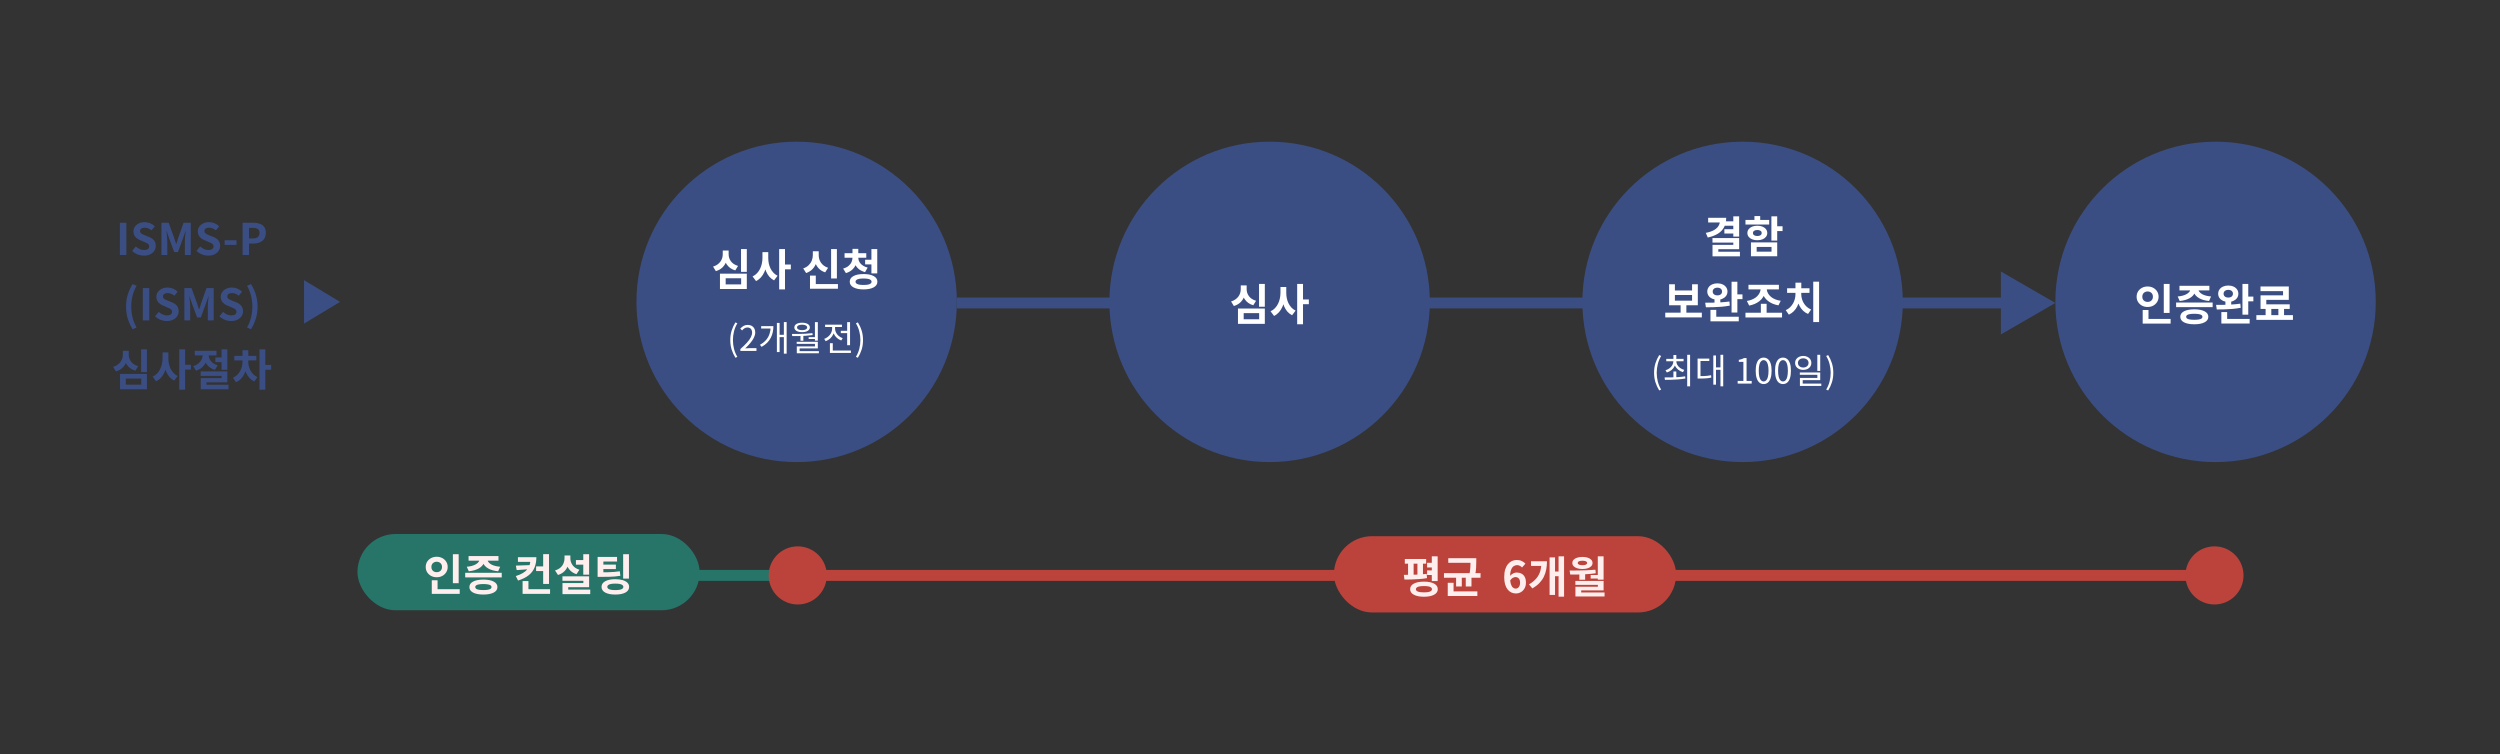 <svg width="1147" height="346" viewBox="0 0 1147 346" fill="none" xmlns="http://www.w3.org/2000/svg">
<rect x="0" y="0" width="1147" height="346" fill="#333333" stroke="none"/>
<circle cx="365.5" cy="138.5" r="73.5" fill="#3B4E83"/>
<path d="M339.978 114.26H342.638V124.72H339.978V114.26ZM330.318 125.56H342.638V132.58H330.318V125.56ZM340.038 127.66H332.938V130.48H340.038V127.66ZM331.598 114.94H333.798V116.7C333.798 117.847 333.604 118.94 333.218 119.98C332.831 121.02 332.244 121.927 331.458 122.7C330.671 123.46 329.664 124.027 328.438 124.4L327.158 122.32C327.931 122.08 328.598 121.76 329.158 121.36C329.718 120.96 330.178 120.513 330.538 120.02C330.898 119.513 331.164 118.98 331.338 118.42C331.511 117.847 331.598 117.273 331.598 116.7V114.94ZM332.138 114.94H334.298V116.7C334.298 117.273 334.384 117.827 334.558 118.36C334.731 118.893 334.991 119.4 335.338 119.88C335.684 120.347 336.124 120.76 336.658 121.12C337.204 121.48 337.858 121.773 338.618 122L337.338 124.06C336.444 123.807 335.671 123.44 335.018 122.96C334.378 122.48 333.838 121.92 333.398 121.28C332.971 120.627 332.651 119.913 332.438 119.14C332.238 118.367 332.138 117.553 332.138 116.7V114.94ZM349.816 115.68H351.956V118.36C351.956 119.507 351.856 120.627 351.656 121.72C351.456 122.8 351.143 123.807 350.716 124.74C350.303 125.673 349.776 126.507 349.136 127.24C348.496 127.96 347.743 128.533 346.876 128.96L345.276 126.82C346.063 126.46 346.736 125.98 347.296 125.38C347.869 124.78 348.343 124.1 348.716 123.34C349.089 122.58 349.363 121.78 349.536 120.94C349.723 120.087 349.816 119.227 349.816 118.36V115.68ZM350.336 115.68H352.476V118.36C352.476 119.2 352.556 120.027 352.716 120.84C352.889 121.653 353.149 122.427 353.496 123.16C353.856 123.88 354.303 124.527 354.836 125.1C355.369 125.673 356.009 126.147 356.756 126.52L355.136 128.64C354.309 128.213 353.589 127.653 352.976 126.96C352.376 126.253 351.883 125.447 351.496 124.54C351.109 123.62 350.816 122.64 350.616 121.6C350.429 120.547 350.336 119.467 350.336 118.36V115.68ZM357.476 114.26H360.156V132.78H357.476V114.26ZM359.576 121.38H362.836V123.58H359.576V121.38ZM381.306 114.26H383.966V127.76H381.306V114.26ZM371.626 130.32H384.446V132.46H371.626V130.32ZM371.626 126.46H374.286V131.42H371.626V126.46ZM372.926 115.28H375.126V117.08C375.126 118.28 374.932 119.427 374.546 120.52C374.172 121.613 373.599 122.573 372.826 123.4C372.052 124.227 371.066 124.853 369.866 125.28L368.506 123.16C369.546 122.8 370.386 122.3 371.026 121.66C371.679 121.02 372.159 120.3 372.466 119.5C372.772 118.7 372.926 117.893 372.926 117.08V115.28ZM373.466 115.28H375.626V117.08C375.626 117.68 375.706 118.273 375.866 118.86C376.039 119.433 376.299 119.98 376.646 120.5C376.992 121.007 377.439 121.467 377.986 121.88C378.532 122.293 379.179 122.62 379.926 122.86L378.586 124.96C377.412 124.573 376.446 123.987 375.686 123.2C374.926 122.413 374.366 121.493 374.006 120.44C373.646 119.387 373.466 118.267 373.466 117.08V115.28ZM391.124 117.5H393.284V118.16C393.284 119.24 393.097 120.26 392.724 121.22C392.351 122.18 391.777 123.013 391.004 123.72C390.244 124.427 389.277 124.953 388.104 125.3L386.844 123.24C387.844 122.947 388.657 122.54 389.284 122.02C389.924 121.487 390.391 120.887 390.684 120.22C390.977 119.54 391.124 118.853 391.124 118.16V117.5ZM391.624 117.5H393.784V118.16C393.784 118.64 393.864 119.113 394.024 119.58C394.197 120.047 394.457 120.487 394.804 120.9C395.164 121.313 395.617 121.68 396.164 122C396.711 122.32 397.351 122.58 398.084 122.78L396.884 124.86C395.711 124.54 394.731 124.053 393.944 123.4C393.171 122.733 392.591 121.947 392.204 121.04C391.817 120.133 391.624 119.173 391.624 118.16V117.5ZM387.484 116.16H397.444V118.26H387.484V116.16ZM391.124 114.18H393.784V117H391.124V114.18ZM396.924 119.18H400.444V121.32H396.924V119.18ZM399.804 114.26H402.484V125.44H399.804V114.26ZM396.204 125.74C398.164 125.74 399.711 126.047 400.844 126.66C401.977 127.273 402.544 128.14 402.544 129.26C402.544 130.367 401.977 131.227 400.844 131.84C399.711 132.467 398.164 132.78 396.204 132.78C394.244 132.78 392.697 132.467 391.564 131.84C390.431 131.227 389.864 130.367 389.864 129.26C389.864 128.14 390.431 127.273 391.564 126.66C392.697 126.047 394.244 125.74 396.204 125.74ZM396.204 127.78C395.404 127.78 394.724 127.833 394.164 127.94C393.617 128.047 393.204 128.213 392.924 128.44C392.644 128.653 392.504 128.927 392.504 129.26C392.504 129.58 392.644 129.853 392.924 130.08C393.204 130.307 393.617 130.473 394.164 130.58C394.724 130.687 395.404 130.74 396.204 130.74C397.017 130.74 397.697 130.687 398.244 130.58C398.791 130.473 399.197 130.307 399.464 130.08C399.744 129.853 399.884 129.58 399.884 129.26C399.884 128.927 399.744 128.653 399.464 128.44C399.197 128.213 398.791 128.047 398.244 127.94C397.697 127.833 397.017 127.78 396.204 127.78ZM337.402 164.136C336.666 162.941 336.09 161.688 335.674 160.376C335.258 159.053 335.05 157.603 335.05 156.024C335.05 154.456 335.258 153.011 335.674 151.688C336.09 150.365 336.666 149.107 337.402 147.912L338.298 148.328C337.615 149.469 337.103 150.701 336.762 152.024C336.431 153.336 336.266 154.669 336.266 156.024C336.266 157.389 336.431 158.733 336.762 160.056C337.103 161.368 337.615 162.595 338.298 163.736L337.402 164.136ZM339.688 161V160.136C340.915 159.059 341.923 158.077 342.712 157.192C343.512 156.307 344.104 155.485 344.488 154.728C344.872 153.96 345.064 153.24 345.064 152.568C345.064 152.12 344.984 151.72 344.824 151.368C344.675 151.016 344.44 150.744 344.12 150.552C343.8 150.349 343.395 150.248 342.904 150.248C342.424 150.248 341.976 150.376 341.56 150.632C341.155 150.888 340.792 151.213 340.472 151.608L339.624 150.776C340.094 150.253 340.6 149.837 341.144 149.528C341.688 149.219 342.334 149.064 343.08 149.064C343.784 149.064 344.387 149.208 344.888 149.496C345.4 149.773 345.795 150.173 346.072 150.696C346.36 151.208 346.504 151.811 346.504 152.504C346.504 153.283 346.307 154.072 345.912 154.872C345.528 155.672 344.99 156.488 344.296 157.32C343.614 158.141 342.814 158.984 341.896 159.848C342.206 159.827 342.526 159.805 342.856 159.784C343.198 159.752 343.518 159.736 343.816 159.736H347.064V161H339.688ZM359.635 147.768H360.915V162.248H359.635V147.768ZM357.299 153.592H360.083V154.68H357.299V153.592ZM353.571 149.64H354.835C354.835 150.568 354.745 151.475 354.563 152.36C354.382 153.245 354.083 154.099 353.667 154.92C353.262 155.731 352.713 156.493 352.019 157.208C351.326 157.912 350.462 158.557 349.427 159.144L348.659 158.2C349.875 157.517 350.841 156.744 351.555 155.88C352.27 155.016 352.782 154.083 353.091 153.08C353.411 152.067 353.571 151 353.571 149.88V149.64ZM349.219 149.64H354.003V150.728H349.219V149.64ZM356.435 148.152H357.683V161.528H356.435V148.152ZM367.266 153.752H368.578V156.344H367.266V153.752ZM373.89 147.784H375.218V156.296H373.89V147.784ZM363.49 154.2L363.33 153.224C364.258 153.224 365.25 153.219 366.306 153.208C367.373 153.187 368.455 153.155 369.554 153.112C370.653 153.059 371.719 152.973 372.754 152.856L372.834 153.72C371.778 153.869 370.701 153.981 369.602 154.056C368.514 154.12 367.447 154.163 366.402 154.184C365.367 154.195 364.397 154.2 363.49 154.2ZM365.522 156.824H375.218V159.832H366.866V161.464H365.57V158.936H373.906V157.768H365.522V156.824ZM365.57 161.112H375.698V162.088H365.57V161.112ZM371.01 154.664H374.322V155.528H371.01V154.664ZM368.002 148.056C368.717 148.056 369.341 148.141 369.874 148.312C370.407 148.483 370.823 148.733 371.122 149.064C371.421 149.395 371.57 149.784 371.57 150.232C371.57 150.669 371.421 151.053 371.122 151.384C370.823 151.704 370.407 151.955 369.874 152.136C369.341 152.307 368.717 152.392 368.002 152.392C367.287 152.392 366.658 152.307 366.114 152.136C365.581 151.955 365.165 151.704 364.866 151.384C364.578 151.053 364.434 150.669 364.434 150.232C364.434 149.784 364.578 149.395 364.866 149.064C365.165 148.733 365.581 148.483 366.114 148.312C366.658 148.141 367.287 148.056 368.002 148.056ZM368.002 148.968C367.298 148.968 366.733 149.08 366.306 149.304C365.89 149.528 365.682 149.837 365.682 150.232C365.682 150.605 365.89 150.909 366.306 151.144C366.733 151.368 367.298 151.48 368.002 151.48C368.706 151.48 369.266 151.368 369.682 151.144C370.109 150.909 370.322 150.605 370.322 150.232C370.322 149.837 370.109 149.528 369.682 149.304C369.266 149.08 368.706 148.968 368.002 148.968ZM385.761 151.768H389.425V152.856H385.761V151.768ZM388.673 147.784H390.001V158.392H388.673V147.784ZM380.769 160.84H390.401V161.928H380.769V160.84ZM380.769 157.448H382.081V161.384H380.769V157.448ZM381.777 149.576H382.865V150.744C382.865 151.619 382.694 152.445 382.353 153.224C382.022 153.992 381.553 154.664 380.945 155.24C380.337 155.805 379.633 156.243 378.833 156.552L378.145 155.48C378.678 155.288 379.164 155.032 379.601 154.712C380.049 154.392 380.438 154.024 380.769 153.608C381.1 153.192 381.35 152.739 381.521 152.248C381.692 151.757 381.777 151.256 381.777 150.744V149.576ZM382.033 149.576H383.121V150.744C383.121 151.363 383.265 151.965 383.553 152.552C383.841 153.139 384.252 153.661 384.785 154.12C385.318 154.568 385.932 154.915 386.625 155.16L385.953 156.216C385.164 155.928 384.476 155.512 383.889 154.968C383.302 154.413 382.844 153.773 382.513 153.048C382.193 152.323 382.033 151.555 382.033 150.744V149.576ZM378.561 148.952H386.289V150.04H378.561V148.952ZM393.6 164.136L392.688 163.736C393.381 162.595 393.898 161.368 394.24 160.056C394.581 158.733 394.752 157.389 394.752 156.024C394.752 154.669 394.581 153.336 394.24 152.024C393.898 150.701 393.381 149.469 392.688 148.328L393.6 147.912C394.346 149.107 394.922 150.365 395.328 151.688C395.744 153.011 395.952 154.456 395.952 156.024C395.952 157.603 395.744 159.053 395.328 160.376C394.922 161.688 394.346 162.941 393.6 164.136Z" fill="white"/>
<circle cx="1016.5" cy="138.5" r="73.5" fill="#3B4E83"/>
<path d="M992.743 130.26H995.403V143.56H992.743V130.26ZM983.063 146.32H995.883V148.46H983.063V146.32ZM983.063 142.24H985.723V147.2H983.063V142.24ZM985.323 131.44C986.27 131.44 987.123 131.64 987.883 132.04C988.643 132.44 989.243 132.993 989.683 133.7C990.136 134.407 990.363 135.22 990.363 136.14C990.363 137.033 990.136 137.84 989.683 138.56C989.243 139.267 988.643 139.827 987.883 140.24C987.123 140.64 986.27 140.84 985.323 140.84C984.376 140.84 983.523 140.64 982.763 140.24C982.003 139.827 981.396 139.267 980.943 138.56C980.503 137.84 980.283 137.033 980.283 136.14C980.283 135.22 980.503 134.407 980.943 133.7C981.396 132.993 982.003 132.44 982.763 132.04C983.523 131.64 984.376 131.44 985.323 131.44ZM985.323 133.72C984.87 133.72 984.456 133.82 984.083 134.02C983.71 134.207 983.416 134.48 983.203 134.84C982.99 135.187 982.883 135.62 982.883 136.14C982.883 136.633 982.99 137.06 983.203 137.42C983.416 137.767 983.71 138.04 984.083 138.24C984.456 138.427 984.87 138.52 985.323 138.52C985.776 138.52 986.19 138.427 986.563 138.24C986.936 138.04 987.23 137.767 987.443 137.42C987.656 137.06 987.763 136.633 987.763 136.14C987.763 135.62 987.656 135.187 987.443 134.84C987.23 134.48 986.936 134.207 986.563 134.02C986.19 133.82 985.776 133.72 985.323 133.72ZM998.402 138.8H1015.16V140.9H998.402V138.8ZM1006.74 141.92C1008.74 141.92 1010.31 142.22 1011.46 142.82C1012.61 143.42 1013.18 144.26 1013.18 145.34C1013.18 146.433 1012.61 147.28 1011.46 147.88C1010.31 148.48 1008.74 148.78 1006.74 148.78C1004.74 148.78 1003.17 148.48 1002.02 147.88C1000.89 147.28 1000.32 146.433 1000.32 145.34C1000.32 144.26 1000.89 143.42 1002.02 142.82C1003.17 142.22 1004.74 141.92 1006.74 141.92ZM1006.74 143.96C1005.91 143.96 1005.22 144.013 1004.66 144.12C1004.11 144.213 1003.7 144.36 1003.42 144.56C1003.14 144.76 1003 145.02 1003 145.34C1003 145.66 1003.14 145.927 1003.42 146.14C1003.7 146.34 1004.11 146.487 1004.66 146.58C1005.22 146.673 1005.91 146.72 1006.74 146.72C1007.57 146.72 1008.25 146.673 1008.8 146.58C1009.36 146.487 1009.78 146.34 1010.06 146.14C1010.34 145.927 1010.48 145.66 1010.48 145.34C1010.48 145.02 1010.34 144.76 1010.06 144.56C1009.78 144.36 1009.36 144.213 1008.8 144.12C1008.25 144.013 1007.57 143.96 1006.74 143.96ZM1004.96 132.16H1007.32V132.6C1007.32 133.147 1007.22 133.68 1007.02 134.2C1006.82 134.707 1006.52 135.18 1006.12 135.62C1005.73 136.047 1005.25 136.433 1004.66 136.78C1004.07 137.113 1003.39 137.393 1002.62 137.62C1001.85 137.847 1000.99 138.007 1000.04 138.1L999.122 136.02C999.935 135.953 1000.65 135.84 1001.28 135.68C1001.92 135.507 1002.47 135.307 1002.92 135.08C1003.39 134.84 1003.77 134.587 1004.06 134.32C1004.37 134.053 1004.59 133.773 1004.74 133.48C1004.89 133.173 1004.96 132.88 1004.96 132.6V132.16ZM1006.26 132.16H1008.6V132.6C1008.6 132.893 1008.67 133.187 1008.82 133.48C1008.97 133.773 1009.19 134.06 1009.48 134.34C1009.79 134.607 1010.17 134.86 1010.62 135.1C1011.09 135.327 1011.63 135.52 1012.26 135.68C1012.9 135.84 1013.63 135.953 1014.44 136.02L1013.52 138.1C1012.57 138.007 1011.71 137.853 1010.94 137.64C1010.17 137.413 1009.49 137.127 1008.9 136.78C1008.33 136.433 1007.84 136.047 1007.44 135.62C1007.05 135.18 1006.76 134.707 1006.56 134.2C1006.36 133.693 1006.26 133.16 1006.26 132.6V132.16ZM999.942 131.12H1013.66V133.22H999.942V131.12ZM1021.02 137.74H1023.68V140.56H1021.02V137.74ZM1022.34 131C1023.23 131 1024.03 131.16 1024.72 131.48C1025.41 131.787 1025.96 132.227 1026.36 132.8C1026.76 133.36 1026.96 134.013 1026.96 134.76C1026.96 135.493 1026.76 136.147 1026.36 136.72C1025.96 137.28 1025.41 137.72 1024.72 138.04C1024.03 138.36 1023.23 138.52 1022.34 138.52C1021.45 138.52 1020.65 138.36 1019.94 138.04C1019.25 137.72 1018.7 137.28 1018.3 136.72C1017.9 136.147 1017.7 135.493 1017.7 134.76C1017.7 134.013 1017.9 133.36 1018.3 132.8C1018.7 132.227 1019.25 131.787 1019.94 131.48C1020.65 131.16 1021.45 131 1022.34 131ZM1022.34 132.98C1021.93 132.98 1021.55 133.053 1021.22 133.2C1020.9 133.333 1020.65 133.533 1020.46 133.8C1020.27 134.067 1020.18 134.387 1020.18 134.76C1020.18 135.133 1020.27 135.453 1020.46 135.72C1020.65 135.973 1020.9 136.173 1021.22 136.32C1021.55 136.453 1021.93 136.52 1022.34 136.52C1022.77 136.52 1023.14 136.453 1023.46 136.32C1023.78 136.173 1024.03 135.973 1024.2 135.72C1024.39 135.453 1024.48 135.133 1024.48 134.76C1024.48 134.387 1024.39 134.067 1024.2 133.8C1024.03 133.533 1023.78 133.333 1023.46 133.2C1023.14 133.053 1022.77 132.98 1022.34 132.98ZM1028.84 130.26H1031.5V144.38H1028.84V130.26ZM1030.58 136.08H1033.84V138.24H1030.58V136.08ZM1019.16 146.32H1032.14V148.44H1019.16V146.32ZM1019.16 143.18H1021.82V147.24H1019.16V143.18ZM1017.06 141.98L1016.74 139.88C1017.79 139.88 1018.95 139.873 1020.2 139.86C1021.47 139.833 1022.75 139.78 1024.06 139.7C1025.38 139.62 1026.65 139.493 1027.86 139.32L1028.04 141.22C1026.8 141.447 1025.53 141.62 1024.22 141.74C1022.91 141.847 1021.65 141.913 1020.42 141.94C1019.19 141.967 1018.07 141.98 1017.06 141.98ZM1039.46 141.04H1042.08V145.42H1039.46V141.04ZM1045.32 141.04H1047.92V145.4H1045.32V141.04ZM1035.22 144.58H1052V146.74H1035.22V144.58ZM1037.12 131.44H1050.1V137.58H1039.78V140.72H1037.14V135.5H1047.46V133.56H1037.12V131.44ZM1037.14 139.62H1050.52V141.74H1037.14V139.62Z" fill="white"/>
<path d="M943 139L918 124.566V153.434L943 139ZM439 139V141.5L920.5 141.5V139V136.5L439 136.5V139Z" fill="#3B4E83"/>
<circle cx="582.5" cy="138.5" r="73.5" fill="#3B4E83"/>
<path d="M577.642 130.26H580.302V140.72H577.642V130.26ZM567.982 141.56H580.302V148.58H567.982V141.56ZM577.702 143.66H570.602V146.48H577.702V143.66ZM569.262 130.94H571.462V132.7C571.462 133.847 571.268 134.94 570.882 135.98C570.495 137.02 569.908 137.927 569.122 138.7C568.335 139.46 567.328 140.027 566.102 140.4L564.822 138.32C565.595 138.08 566.262 137.76 566.822 137.36C567.382 136.96 567.842 136.513 568.202 136.02C568.562 135.513 568.828 134.98 569.002 134.42C569.175 133.847 569.262 133.273 569.262 132.7V130.94ZM569.802 130.94H571.962V132.7C571.962 133.273 572.048 133.827 572.222 134.36C572.395 134.893 572.655 135.4 573.002 135.88C573.348 136.347 573.788 136.76 574.322 137.12C574.868 137.48 575.522 137.773 576.282 138L575.002 140.06C574.108 139.807 573.335 139.44 572.682 138.96C572.042 138.48 571.502 137.92 571.062 137.28C570.635 136.627 570.315 135.913 570.102 135.14C569.902 134.367 569.802 133.553 569.802 132.7V130.94ZM587.48 131.68H589.62V134.36C589.62 135.507 589.52 136.627 589.32 137.72C589.12 138.8 588.807 139.807 588.38 140.74C587.967 141.673 587.44 142.507 586.8 143.24C586.16 143.96 585.407 144.533 584.54 144.96L582.94 142.82C583.727 142.46 584.4 141.98 584.96 141.38C585.533 140.78 586.007 140.1 586.38 139.34C586.753 138.58 587.027 137.78 587.2 136.94C587.387 136.087 587.48 135.227 587.48 134.36V131.68ZM588 131.68H590.14V134.36C590.14 135.2 590.22 136.027 590.38 136.84C590.553 137.653 590.813 138.427 591.16 139.16C591.52 139.88 591.967 140.527 592.5 141.1C593.033 141.673 593.673 142.147 594.42 142.52L592.8 144.64C591.973 144.213 591.253 143.653 590.64 142.96C590.04 142.253 589.547 141.447 589.16 140.54C588.773 139.62 588.48 138.64 588.28 137.6C588.093 136.547 588 135.467 588 134.36V131.68ZM595.14 130.26H597.82V148.78H595.14V130.26ZM597.24 137.38H600.5V139.58H597.24V137.38Z" fill="white"/>
<circle cx="799.5" cy="138.5" r="73.5" fill="#3B4E83"/>
<path d="M795.242 99.24H797.922V108.54H795.242V99.24ZM789.082 99.94H791.982C791.982 101.58 791.662 103.007 791.022 104.22C790.395 105.42 789.455 106.413 788.202 107.2C786.948 107.973 785.388 108.567 783.522 108.98L782.622 106.84C784.182 106.533 785.428 106.113 786.362 105.58C787.308 105.033 787.995 104.407 788.422 103.7C788.862 102.98 789.082 102.213 789.082 101.4V99.94ZM783.702 99.94H790.182V102.06H783.702V99.94ZM791.262 101.56H795.582V103.58H791.262V101.56ZM791.142 105.16H795.502V107.16H791.142V105.16ZM785.682 109.22H797.922V114.34H788.362V116.62H785.702V112.36H795.242V111.3H785.682V109.22ZM785.702 115.5H798.282V117.6H785.702V115.5ZM812.72 99.26H815.38V110.4H812.72V99.26ZM814.66 103.82H817.84V106H814.66V103.82ZM803.34 111.22H815.38V117.58H803.34V111.22ZM812.78 113.3H805.96V115.48H812.78V113.3ZM800.82 100.9H811.7V103H800.82V100.9ZM806.26 103.56C807.167 103.56 807.96 103.7 808.64 103.98C809.32 104.26 809.853 104.653 810.24 105.16C810.627 105.653 810.82 106.233 810.82 106.9C810.82 107.553 810.627 108.133 810.24 108.64C809.853 109.133 809.32 109.52 808.64 109.8C807.96 110.08 807.167 110.22 806.26 110.22C805.367 110.22 804.573 110.08 803.88 109.8C803.2 109.52 802.667 109.133 802.28 108.64C801.893 108.133 801.7 107.553 801.7 106.9C801.7 106.233 801.893 105.653 802.28 105.16C802.667 104.653 803.2 104.26 803.88 103.98C804.573 103.7 805.367 103.56 806.26 103.56ZM806.26 105.52C805.673 105.52 805.193 105.64 804.82 105.88C804.447 106.107 804.26 106.447 804.26 106.9C804.26 107.353 804.447 107.7 804.82 107.94C805.193 108.167 805.673 108.28 806.26 108.28C806.86 108.28 807.34 108.167 807.7 107.94C808.073 107.7 808.26 107.353 808.26 106.9C808.26 106.447 808.073 106.107 807.7 105.88C807.34 105.64 806.86 105.52 806.26 105.52ZM804.94 99.12H807.58V102.04H804.94V99.12ZM764.023 143.46H780.803V145.62H764.023V143.46ZM771.063 139.5H773.703V143.98H771.063V139.5ZM765.783 130.42H768.443V133.28H776.323V130.42H778.963V140.06H765.783V130.42ZM768.443 135.36V137.94H776.323V135.36H768.443ZM786.622 136.74H789.282V139.56H786.622V136.74ZM787.942 130C788.835 130 789.628 130.16 790.322 130.48C791.015 130.787 791.562 131.227 791.962 131.8C792.362 132.36 792.562 133.013 792.562 133.76C792.562 134.493 792.362 135.147 791.962 135.72C791.562 136.28 791.015 136.72 790.322 137.04C789.628 137.36 788.835 137.52 787.942 137.52C787.048 137.52 786.248 137.36 785.542 137.04C784.848 136.72 784.302 136.28 783.902 135.72C783.502 135.147 783.302 134.493 783.302 133.76C783.302 133.013 783.502 132.36 783.902 131.8C784.302 131.227 784.848 130.787 785.542 130.48C786.248 130.16 787.048 130 787.942 130ZM787.942 131.98C787.528 131.98 787.155 132.053 786.822 132.2C786.502 132.333 786.248 132.533 786.062 132.8C785.875 133.067 785.782 133.387 785.782 133.76C785.782 134.133 785.875 134.453 786.062 134.72C786.248 134.973 786.502 135.173 786.822 135.32C787.155 135.453 787.528 135.52 787.942 135.52C788.368 135.52 788.742 135.453 789.062 135.32C789.382 135.173 789.628 134.973 789.802 134.72C789.988 134.453 790.082 134.133 790.082 133.76C790.082 133.387 789.988 133.067 789.802 132.8C789.628 132.533 789.382 132.333 789.062 132.2C788.742 132.053 788.368 131.98 787.942 131.98ZM794.442 129.26H797.102V143.38H794.442V129.26ZM796.182 135.08H799.442V137.24H796.182V135.08ZM784.762 145.32H797.742V147.44H784.762V145.32ZM784.762 142.18H787.422V146.24H784.762V142.18ZM782.662 140.98L782.342 138.88C783.395 138.88 784.548 138.873 785.802 138.86C787.068 138.833 788.355 138.78 789.662 138.7C790.982 138.62 792.248 138.493 793.462 138.32L793.642 140.22C792.402 140.447 791.128 140.62 789.822 140.74C788.515 140.847 787.248 140.913 786.022 140.94C784.795 140.967 783.675 140.98 782.662 140.98ZM800.82 143.48H817.6V145.64H800.82V143.48ZM807.88 139.38H810.52V144.08H807.88V139.38ZM807.78 131.66H810.04V132.34C810.04 133.113 809.927 133.853 809.7 134.56C809.487 135.267 809.167 135.927 808.74 136.54C808.327 137.153 807.813 137.7 807.2 138.18C806.587 138.66 805.887 139.073 805.1 139.42C804.313 139.767 803.453 140.027 802.52 140.2L801.46 138.08C802.287 137.947 803.033 137.747 803.7 137.48C804.38 137.213 804.973 136.893 805.48 136.52C805.987 136.147 806.407 135.733 806.74 135.28C807.087 134.827 807.347 134.353 807.52 133.86C807.693 133.367 807.78 132.86 807.78 132.34V131.66ZM808.34 131.66H810.58V132.34C810.58 132.86 810.667 133.367 810.84 133.86C811.013 134.34 811.273 134.807 811.62 135.26C811.967 135.7 812.393 136.107 812.9 136.48C813.42 136.84 814.02 137.153 814.7 137.42C815.393 137.687 816.16 137.88 817 138L815.96 140.1C815 139.927 814.12 139.673 813.32 139.34C812.533 139.007 811.827 138.6 811.2 138.12C810.587 137.64 810.067 137.107 809.64 136.52C809.213 135.92 808.887 135.267 808.66 134.56C808.447 133.853 808.34 133.113 808.34 132.34V131.66ZM802.2 130.66H816.16V132.78H802.2V130.66ZM831.918 129.24H834.598V147.76H831.918V129.24ZM823.758 134.06H825.878V135.02C825.878 135.993 825.765 136.96 825.538 137.92C825.325 138.867 824.998 139.76 824.558 140.6C824.132 141.44 823.592 142.187 822.938 142.84C822.298 143.48 821.558 143.987 820.718 144.36L819.298 142.3C820.058 141.967 820.712 141.533 821.258 141C821.818 140.453 822.285 139.853 822.658 139.2C823.032 138.547 823.305 137.86 823.478 137.14C823.665 136.42 823.758 135.713 823.758 135.02V134.06ZM824.358 134.06H826.418V135.02C826.418 135.673 826.512 136.347 826.698 137.04C826.885 137.733 827.165 138.4 827.538 139.04C827.912 139.667 828.378 140.24 828.938 140.76C829.512 141.267 830.178 141.687 830.938 142.02L829.538 144.04C828.685 143.693 827.932 143.207 827.278 142.58C826.638 141.953 826.098 141.233 825.658 140.42C825.218 139.607 824.892 138.74 824.678 137.82C824.465 136.9 824.358 135.967 824.358 135.02V134.06ZM819.918 132.26H830.198V134.36H819.918V132.26ZM823.758 129.68H826.438V133.36H823.758V129.68ZM761.238 179.136C760.502 177.941 759.926 176.688 759.51 175.376C759.094 174.053 758.886 172.603 758.886 171.024C758.886 169.456 759.094 168.011 759.51 166.688C759.926 165.365 760.502 164.107 761.238 162.912L762.134 163.328C761.451 164.469 760.939 165.701 760.598 167.024C760.267 168.336 760.102 169.669 760.102 171.024C760.102 172.389 760.267 173.733 760.598 175.056C760.939 176.368 761.451 177.595 762.134 178.736L761.238 179.136ZM767.764 170.416H769.092V173.568H767.764V170.416ZM767.748 165.328H768.82V165.664C768.82 166.507 768.65 167.28 768.308 167.984C767.967 168.677 767.492 169.275 766.884 169.776C766.276 170.267 765.567 170.64 764.756 170.896L764.132 169.872C764.847 169.648 765.476 169.333 766.02 168.928C766.564 168.512 766.986 168.027 767.284 167.472C767.594 166.907 767.748 166.304 767.748 165.664V165.328ZM768.004 165.328H769.092V165.664C769.092 166.283 769.247 166.864 769.556 167.408C769.866 167.941 770.292 168.411 770.836 168.816C771.391 169.211 772.026 169.509 772.74 169.712L772.132 170.752C771.322 170.507 770.607 170.139 769.988 169.648C769.37 169.157 768.884 168.576 768.532 167.904C768.18 167.221 768.004 166.475 768.004 165.664V165.328ZM764.484 164.656H772.42V165.744H764.484V164.656ZM767.764 162.88H769.092V165.136H767.764V162.88ZM774.084 162.768H775.412V177.264H774.084V162.768ZM763.876 174.272L763.7 173.168C764.575 173.168 765.54 173.163 766.596 173.152C767.663 173.131 768.756 173.088 769.876 173.024C771.007 172.949 772.095 172.827 773.14 172.656L773.252 173.648C772.164 173.851 771.06 173.995 769.94 174.08C768.831 174.165 767.759 174.219 766.724 174.24C765.69 174.261 764.74 174.272 763.876 174.272ZM789.347 162.768H790.611V177.248H789.347V162.768ZM786.899 168.576H789.683V169.664H786.899V168.576ZM786.067 163.088H787.299V176.496H786.067V163.088ZM778.851 172.56H779.795C780.51 172.56 781.155 172.555 781.731 172.544C782.318 172.523 782.872 172.48 783.395 172.416C783.928 172.352 784.472 172.261 785.027 172.144L785.155 173.248C784.579 173.365 784.019 173.456 783.475 173.52C782.942 173.584 782.376 173.627 781.779 173.648C781.192 173.669 780.531 173.68 779.795 173.68H778.851V172.56ZM778.851 164.528H784.227V165.616H780.179V173.072H778.851V164.528ZM797.244 176V174.784H799.868V166.032H797.772V165.104C798.295 165.008 798.748 164.891 799.132 164.752C799.527 164.613 799.884 164.453 800.204 164.272H801.324V174.784H803.676V176H797.244ZM809.159 176.208C808.423 176.208 807.778 175.984 807.223 175.536C806.679 175.088 806.258 174.411 805.959 173.504C805.66 172.597 805.511 171.461 805.511 170.096C805.511 168.731 805.66 167.605 805.959 166.72C806.258 165.824 806.679 165.157 807.223 164.72C807.778 164.283 808.423 164.064 809.159 164.064C809.906 164.064 810.551 164.288 811.095 164.736C811.639 165.173 812.06 165.835 812.359 166.72C812.658 167.605 812.807 168.731 812.807 170.096C812.807 171.461 812.658 172.597 812.359 173.504C812.06 174.411 811.639 175.088 811.095 175.536C810.551 175.984 809.906 176.208 809.159 176.208ZM809.159 175.024C809.607 175.024 809.996 174.853 810.327 174.512C810.668 174.171 810.93 173.637 811.111 172.912C811.303 172.176 811.399 171.237 811.399 170.096C811.399 168.955 811.303 168.027 811.111 167.312C810.93 166.587 810.668 166.059 810.327 165.728C809.996 165.387 809.607 165.216 809.159 165.216C808.722 165.216 808.332 165.387 807.991 165.728C807.65 166.059 807.383 166.587 807.191 167.312C807.01 168.027 806.919 168.955 806.919 170.096C806.919 171.237 807.01 172.176 807.191 172.912C807.383 173.637 807.65 174.171 807.991 174.512C808.332 174.853 808.722 175.024 809.159 175.024ZM818.034 176.208C817.298 176.208 816.653 175.984 816.098 175.536C815.554 175.088 815.133 174.411 814.834 173.504C814.535 172.597 814.386 171.461 814.386 170.096C814.386 168.731 814.535 167.605 814.834 166.72C815.133 165.824 815.554 165.157 816.098 164.72C816.653 164.283 817.298 164.064 818.034 164.064C818.781 164.064 819.426 164.288 819.97 164.736C820.514 165.173 820.935 165.835 821.234 166.72C821.533 167.605 821.682 168.731 821.682 170.096C821.682 171.461 821.533 172.597 821.234 173.504C820.935 174.411 820.514 175.088 819.97 175.536C819.426 175.984 818.781 176.208 818.034 176.208ZM818.034 175.024C818.482 175.024 818.871 174.853 819.202 174.512C819.543 174.171 819.805 173.637 819.986 172.912C820.178 172.176 820.274 171.237 820.274 170.096C820.274 168.955 820.178 168.027 819.986 167.312C819.805 166.587 819.543 166.059 819.202 165.728C818.871 165.387 818.482 165.216 818.034 165.216C817.597 165.216 817.207 165.387 816.866 165.728C816.525 166.059 816.258 166.587 816.066 167.312C815.885 168.027 815.794 168.955 815.794 170.096C815.794 171.237 815.885 172.176 816.066 172.912C816.258 173.637 816.525 174.171 816.866 174.512C817.207 174.853 817.597 175.024 818.034 175.024ZM827.325 163.296C828.05 163.296 828.69 163.435 829.245 163.712C829.81 163.979 830.253 164.352 830.573 164.832C830.893 165.312 831.053 165.872 831.053 166.512C831.053 167.141 830.893 167.701 830.573 168.192C830.253 168.672 829.81 169.045 829.245 169.312C828.69 169.579 828.05 169.712 827.325 169.712C826.61 169.712 825.97 169.579 825.405 169.312C824.84 169.045 824.392 168.672 824.061 168.192C823.741 167.701 823.581 167.141 823.581 166.512C823.581 165.872 823.741 165.312 824.061 164.832C824.392 164.352 824.84 163.979 825.405 163.712C825.97 163.435 826.61 163.296 827.325 163.296ZM827.325 164.4C826.856 164.4 826.434 164.491 826.061 164.672C825.698 164.843 825.41 165.088 825.197 165.408C824.984 165.728 824.877 166.096 824.877 166.512C824.877 166.928 824.984 167.296 825.197 167.616C825.41 167.925 825.698 168.171 826.061 168.352C826.434 168.533 826.856 168.624 827.325 168.624C827.794 168.624 828.21 168.533 828.573 168.352C828.946 168.171 829.24 167.925 829.453 167.616C829.666 167.296 829.773 166.928 829.773 166.512C829.773 166.096 829.666 165.728 829.453 165.408C829.24 165.088 828.946 164.843 828.573 164.672C828.21 164.491 827.794 164.4 827.325 164.4ZM833.789 162.768H835.117V170.176H833.789V162.768ZM825.757 170.896H835.117V174.4H827.085V176.576H825.805V173.408H833.805V171.952H825.757V170.896ZM825.805 175.984H835.613V177.056H825.805V175.984ZM838.764 179.136L837.852 178.736C838.545 177.595 839.062 176.368 839.404 175.056C839.745 173.733 839.916 172.389 839.916 171.024C839.916 169.669 839.745 168.336 839.404 167.024C839.062 165.701 838.545 164.469 837.852 163.328L838.764 162.912C839.51 164.107 840.086 165.365 840.492 166.688C840.908 168.011 841.116 169.456 841.116 171.024C841.116 172.603 840.908 174.053 840.492 175.376C840.086 176.688 839.51 177.941 838.764 179.136Z" fill="white"/>
<rect x="164" y="245" width="157" height="35" rx="17.5" fill="#277468"/>
<path d="M207.778 254.26H210.438V267.56H207.778V254.26ZM198.098 270.32H210.918V272.46H198.098V270.32ZM198.098 266.24H200.758V271.2H198.098V266.24ZM200.358 255.44C201.305 255.44 202.158 255.64 202.918 256.04C203.678 256.44 204.278 256.993 204.718 257.7C205.172 258.407 205.398 259.22 205.398 260.14C205.398 261.033 205.172 261.84 204.718 262.56C204.278 263.267 203.678 263.827 202.918 264.24C202.158 264.64 201.305 264.84 200.358 264.84C199.412 264.84 198.558 264.64 197.798 264.24C197.038 263.827 196.432 263.267 195.978 262.56C195.538 261.84 195.318 261.033 195.318 260.14C195.318 259.22 195.538 258.407 195.978 257.7C196.432 256.993 197.038 256.44 197.798 256.04C198.558 255.64 199.412 255.44 200.358 255.44ZM200.358 257.72C199.905 257.72 199.492 257.82 199.118 258.02C198.745 258.207 198.452 258.48 198.238 258.84C198.025 259.187 197.918 259.62 197.918 260.14C197.918 260.633 198.025 261.06 198.238 261.42C198.452 261.767 198.745 262.04 199.118 262.24C199.492 262.427 199.905 262.52 200.358 262.52C200.812 262.52 201.225 262.427 201.598 262.24C201.972 262.04 202.265 261.767 202.478 261.42C202.692 261.06 202.798 260.633 202.798 260.14C202.798 259.62 202.692 259.187 202.478 258.84C202.265 258.48 201.972 258.207 201.598 258.02C201.225 257.82 200.812 257.72 200.358 257.72ZM213.437 262.8H230.197V264.9H213.437V262.8ZM221.777 265.92C223.777 265.92 225.35 266.22 226.497 266.82C227.643 267.42 228.217 268.26 228.217 269.34C228.217 270.433 227.643 271.28 226.497 271.88C225.35 272.48 223.777 272.78 221.777 272.78C219.777 272.78 218.203 272.48 217.057 271.88C215.923 271.28 215.357 270.433 215.357 269.34C215.357 268.26 215.923 267.42 217.057 266.82C218.203 266.22 219.777 265.92 221.777 265.92ZM221.777 267.96C220.95 267.96 220.257 268.013 219.697 268.12C219.15 268.213 218.737 268.36 218.457 268.56C218.177 268.76 218.037 269.02 218.037 269.34C218.037 269.66 218.177 269.927 218.457 270.14C218.737 270.34 219.15 270.487 219.697 270.58C220.257 270.673 220.95 270.72 221.777 270.72C222.603 270.72 223.29 270.673 223.837 270.58C224.397 270.487 224.817 270.34 225.097 270.14C225.377 269.927 225.517 269.66 225.517 269.34C225.517 269.02 225.377 268.76 225.097 268.56C224.817 268.36 224.397 268.213 223.837 268.12C223.29 268.013 222.603 267.96 221.777 267.96ZM219.997 256.16H222.357V256.6C222.357 257.147 222.257 257.68 222.057 258.2C221.857 258.707 221.557 259.18 221.157 259.62C220.77 260.047 220.283 260.433 219.697 260.78C219.11 261.113 218.43 261.393 217.657 261.62C216.883 261.847 216.023 262.007 215.077 262.1L214.157 260.02C214.97 259.953 215.69 259.84 216.317 259.68C216.957 259.507 217.503 259.307 217.957 259.08C218.423 258.84 218.803 258.587 219.097 258.32C219.403 258.053 219.63 257.773 219.777 257.48C219.923 257.173 219.997 256.88 219.997 256.6V256.16ZM221.297 256.16H223.637V256.6C223.637 256.893 223.71 257.187 223.857 257.48C224.003 257.773 224.223 258.06 224.517 258.34C224.823 258.607 225.203 258.86 225.657 259.1C226.123 259.327 226.67 259.52 227.297 259.68C227.937 259.84 228.663 259.953 229.477 260.02L228.557 262.1C227.61 262.007 226.75 261.853 225.977 261.64C225.203 261.413 224.523 261.127 223.937 260.78C223.363 260.433 222.877 260.047 222.477 259.62C222.09 259.18 221.797 258.707 221.597 258.2C221.397 257.693 221.297 257.16 221.297 256.6V256.16ZM214.977 255.12H228.697V257.22H214.977V255.12ZM245.966 259.86H249.526V262H245.966V259.86ZM243.346 255.64H246.086C246.086 257.387 245.82 258.94 245.286 260.3C244.753 261.66 243.873 262.847 242.646 263.86C241.42 264.86 239.766 265.693 237.686 266.36L236.646 264.3C237.953 263.887 239.04 263.42 239.906 262.9C240.773 262.38 241.453 261.807 241.946 261.18C242.453 260.54 242.813 259.853 243.026 259.12C243.24 258.373 243.346 257.573 243.346 256.72V255.64ZM237.626 255.64H245.066V257.78H237.626V255.64ZM243.646 259.26V261.08L237.046 261.56L236.686 259.5L243.646 259.26ZM249.206 254.24H251.886V267.92H249.206V254.24ZM239.766 270.32H252.366V272.46H239.766V270.32ZM239.766 266.6H242.446V271.72H239.766V266.6ZM264.225 256.96H268.785V259.08H264.225V256.96ZM267.605 254.26H270.285V263.66H267.605V254.26ZM258.045 264.42H270.285V269.42H260.705V271.74H258.065V267.5H267.645V266.48H258.045V264.42ZM258.065 270.5H270.805V272.58H258.065V270.5ZM259.005 254.84H261.165V256.18C261.165 257.327 260.978 258.413 260.605 259.44C260.245 260.467 259.685 261.36 258.925 262.12C258.165 262.867 257.192 263.427 256.005 263.8L254.645 261.72C255.672 261.4 256.505 260.96 257.145 260.4C257.785 259.827 258.252 259.173 258.545 258.44C258.852 257.707 259.005 256.953 259.005 256.18V254.84ZM259.545 254.84H261.685V256.18C261.685 256.713 261.765 257.247 261.925 257.78C262.098 258.313 262.352 258.813 262.685 259.28C263.018 259.747 263.445 260.16 263.965 260.52C264.498 260.88 265.125 261.173 265.845 261.4L264.485 263.44C263.365 263.08 262.438 262.54 261.705 261.82C260.972 261.1 260.425 260.253 260.065 259.28C259.718 258.307 259.545 257.273 259.545 256.18V254.84ZM274.183 262.56H275.783C277.05 262.56 278.163 262.553 279.123 262.54C280.097 262.513 280.997 262.467 281.823 262.4C282.663 262.333 283.51 262.233 284.363 262.1L284.623 264.18C283.743 264.313 282.87 264.42 282.003 264.5C281.15 264.567 280.223 264.613 279.223 264.64C278.223 264.653 277.077 264.66 275.783 264.66H274.183V262.56ZM274.183 255.52H283.103V257.64H276.823V263.4H274.183V255.52ZM276.003 259.04H282.563V261.1H276.003V259.04ZM285.903 254.26H288.563V265.46H285.903V254.26ZM282.303 265.74C283.61 265.74 284.737 265.88 285.683 266.16C286.63 266.44 287.357 266.84 287.863 267.36C288.383 267.88 288.643 268.513 288.643 269.26C288.643 270.38 288.077 271.247 286.943 271.86C285.81 272.473 284.263 272.78 282.303 272.78C280.343 272.78 278.797 272.473 277.663 271.86C276.543 271.247 275.983 270.38 275.983 269.26C275.983 268.153 276.543 267.293 277.663 266.68C278.797 266.053 280.343 265.74 282.303 265.74ZM282.303 267.76C281.503 267.76 280.83 267.813 280.283 267.92C279.737 268.027 279.323 268.193 279.043 268.42C278.763 268.647 278.623 268.927 278.623 269.26C278.623 269.593 278.763 269.873 279.043 270.1C279.323 270.313 279.737 270.473 280.283 270.58C280.83 270.687 281.503 270.74 282.303 270.74C283.117 270.74 283.79 270.687 284.323 270.58C284.87 270.473 285.283 270.313 285.563 270.1C285.857 269.873 286.003 269.593 286.003 269.26C286.003 268.927 285.857 268.647 285.563 268.42C285.283 268.193 284.87 268.027 284.323 267.92C283.79 267.813 283.117 267.76 282.303 267.76Z" fill="#FFEEEE"/>
<path d="M310 264L364 264" stroke="#277468" stroke-width="5" stroke-linecap="round"/>
<path d="M352.667 264C352.667 271.364 358.636 277.333 366 277.333C373.364 277.333 379.333 271.364 379.333 264C379.333 256.636 373.364 250.667 366 250.667C358.636 250.667 352.667 256.636 352.667 264ZM1002.67 264C1002.67 271.364 1008.64 277.333 1016 277.333C1023.36 277.333 1029.33 271.364 1029.33 264C1029.33 256.636 1023.36 250.667 1016 250.667C1008.64 250.667 1002.67 256.636 1002.67 264ZM366 264L366 266.5L1016 266.5L1016 264L1016 261.5L366 261.5L366 264Z" fill="#BC433B"/>
<rect x="612" y="246" width="157" height="35" rx="17.5" fill="#BC433B"/>
<path d="M654.753 258.22H658.453V260.34H654.753V258.22ZM654.753 261.7H658.453V263.82H654.753V261.7ZM644.533 256.46H654.313V258.6H644.533V256.46ZM644.353 265.9L644.093 263.74C645.08 263.74 646.173 263.733 647.373 263.72C648.573 263.693 649.793 263.653 651.033 263.6C652.273 263.533 653.447 263.433 654.553 263.3L654.713 265.24C653.567 265.44 652.38 265.587 651.153 265.68C649.927 265.773 648.727 265.833 647.553 265.86C646.393 265.887 645.327 265.9 644.353 265.9ZM646.013 258.26H648.573V264.52H646.013V258.26ZM650.313 258.26H652.853V264.52H650.313V258.26ZM656.913 255.26H659.593V266.58H656.913V255.26ZM653.313 266.86C655.287 266.86 656.833 267.16 657.953 267.76C659.087 268.36 659.653 269.213 659.653 270.32C659.653 271.413 659.087 272.26 657.953 272.86C656.833 273.473 655.287 273.78 653.313 273.78C651.353 273.78 649.807 273.473 648.673 272.86C647.54 272.26 646.973 271.413 646.973 270.32C646.973 269.213 647.54 268.36 648.673 267.76C649.807 267.16 651.353 266.86 653.313 266.86ZM653.313 268.88C652.513 268.88 651.833 268.933 651.273 269.04C650.727 269.133 650.313 269.293 650.033 269.52C649.753 269.733 649.613 270 649.613 270.32C649.613 270.813 649.92 271.18 650.533 271.42C651.16 271.66 652.087 271.78 653.313 271.78C654.127 271.78 654.807 271.727 655.353 271.62C655.9 271.513 656.307 271.353 656.573 271.14C656.853 270.927 656.993 270.653 656.993 270.32C656.993 270 656.853 269.733 656.573 269.52C656.307 269.293 655.9 269.133 655.353 269.04C654.807 268.933 654.127 268.88 653.313 268.88ZM664.472 256.1H676.172V258.22H664.472V256.1ZM662.492 262.96H679.272V265.06H662.492V262.96ZM668.052 264.32H670.672V269.08H668.052V264.32ZM674.672 256.1H677.312V257.7C677.312 258.553 677.285 259.487 677.232 260.5C677.192 261.5 677.032 262.653 676.752 263.96L674.132 263.7C674.399 262.433 674.552 261.327 674.592 260.38C674.645 259.433 674.672 258.54 674.672 257.7V256.1ZM664.232 271.32H677.812V273.46H664.232V271.32ZM664.232 267.38H666.892V271.72H664.232V267.38ZM672.492 264.32H675.112V269.08H672.492V264.32ZM695.453 272.28C694.759 272.28 694.086 272.133 693.433 271.84C692.793 271.547 692.226 271.1 691.733 270.5C691.239 269.887 690.846 269.113 690.553 268.18C690.273 267.233 690.133 266.107 690.133 264.8C690.133 263.427 690.286 262.24 690.593 261.24C690.913 260.24 691.339 259.427 691.873 258.8C692.406 258.16 693.013 257.687 693.693 257.38C694.386 257.073 695.113 256.92 695.873 256.92C696.779 256.92 697.559 257.087 698.213 257.42C698.879 257.74 699.433 258.133 699.873 258.6L698.313 260.36C698.059 260.067 697.726 259.813 697.313 259.6C696.899 259.387 696.479 259.28 696.053 259.28C695.453 259.28 694.906 259.453 694.413 259.8C693.933 260.147 693.546 260.72 693.253 261.52C692.959 262.32 692.813 263.413 692.813 264.8C692.813 266.08 692.926 267.107 693.153 267.88C693.393 268.64 693.706 269.193 694.093 269.54C694.479 269.887 694.913 270.06 695.393 270.06C695.766 270.06 696.099 269.96 696.393 269.76C696.699 269.547 696.946 269.24 697.133 268.84C697.319 268.427 697.413 267.92 697.413 267.32C697.413 266.733 697.319 266.253 697.133 265.88C696.959 265.507 696.713 265.227 696.393 265.04C696.086 264.853 695.719 264.76 695.293 264.76C694.893 264.76 694.473 264.887 694.033 265.14C693.593 265.38 693.186 265.807 692.813 266.42L692.673 264.44C692.939 264.067 693.253 263.747 693.613 263.48C693.986 263.213 694.366 263.013 694.753 262.88C695.153 262.747 695.513 262.68 695.833 262.68C696.659 262.68 697.393 262.847 698.033 263.18C698.686 263.513 699.193 264.02 699.553 264.7C699.913 265.38 700.093 266.253 700.093 267.32C700.093 268.333 699.879 269.213 699.453 269.96C699.039 270.693 698.479 271.267 697.773 271.68C697.066 272.08 696.293 272.28 695.453 272.28ZM715.07 255.24H717.59V273.76H715.07V255.24ZM712.71 262.22H715.79V264.36H712.71V262.22ZM707.19 257.52H709.75C709.75 258.827 709.636 260.067 709.41 261.24C709.196 262.413 708.836 263.527 708.33 264.58C707.823 265.62 707.136 266.593 706.27 267.5C705.416 268.393 704.343 269.22 703.05 269.98L701.51 268.12C702.91 267.293 704.023 266.387 704.85 265.4C705.69 264.4 706.29 263.3 706.65 262.1C707.01 260.887 707.19 259.54 707.19 258.06V257.52ZM702.43 257.52H707.97V259.64H702.43V257.52ZM710.95 255.72H713.45V272.96H710.95V255.72ZM724.608 262.76H727.268V265.98H724.608V262.76ZM733.068 255.24H735.728V265.96H733.068V255.24ZM720.428 263.6L720.148 261.76C721.335 261.76 722.595 261.753 723.928 261.74C725.261 261.727 726.615 261.693 727.988 261.64C729.361 261.587 730.695 261.5 731.988 261.38L732.128 263.02C730.795 263.207 729.448 263.34 728.088 263.42C726.728 263.5 725.401 263.553 724.108 263.58C722.815 263.593 721.588 263.6 720.428 263.6ZM722.788 266.54H735.728V270.88H725.448V272.34H722.808V269.2H733.108V268.34H722.788V266.54ZM722.808 271.82H736.168V273.66H722.808V271.82ZM729.808 263.82H733.888V265.42H729.808V263.82ZM726.028 255.52C726.948 255.52 727.755 255.633 728.448 255.86C729.141 256.087 729.681 256.407 730.068 256.82C730.455 257.233 730.648 257.727 730.648 258.3C730.648 258.86 730.455 259.347 730.068 259.76C729.681 260.173 729.141 260.493 728.448 260.72C727.755 260.947 726.948 261.06 726.028 261.06C725.108 261.06 724.295 260.947 723.588 260.72C722.895 260.493 722.355 260.173 721.968 259.76C721.581 259.347 721.388 258.86 721.388 258.3C721.388 257.727 721.581 257.233 721.968 256.82C722.355 256.407 722.895 256.087 723.588 255.86C724.295 255.633 725.108 255.52 726.028 255.52ZM726.028 257.26C725.375 257.26 724.848 257.347 724.448 257.52C724.061 257.693 723.868 257.953 723.868 258.3C723.868 258.633 724.061 258.887 724.448 259.06C724.848 259.233 725.375 259.32 726.028 259.32C726.695 259.32 727.215 259.233 727.588 259.06C727.975 258.887 728.168 258.633 728.168 258.3C728.168 257.953 727.975 257.693 727.588 257.52C727.215 257.347 726.695 257.26 726.028 257.26Z" fill="#FFEEEE"/>
<path d="M156 138.5L139.5 148.459L139.5 128.541L156 138.5Z" fill="#3B4E83"/>
<path d="M55.005 117V102.18H57.965V117H55.005ZM66.027 117.28C65.04 117.28 64.074 117.093 63.127 116.72C62.18 116.347 61.347 115.813 60.627 115.12L62.327 113.08C62.847 113.573 63.44 113.973 64.107 114.28C64.787 114.573 65.447 114.72 66.087 114.72C66.86 114.72 67.447 114.567 67.847 114.26C68.247 113.953 68.447 113.54 68.447 113.02C68.447 112.647 68.347 112.353 68.147 112.14C67.96 111.913 67.7 111.713 67.367 111.54C67.034 111.367 66.647 111.193 66.207 111.02L64.247 110.16C63.754 109.96 63.274 109.693 62.807 109.36C62.354 109.013 61.974 108.58 61.667 108.06C61.374 107.54 61.227 106.92 61.227 106.2C61.227 105.387 61.447 104.66 61.887 104.02C62.327 103.38 62.934 102.873 63.707 102.5C64.48 102.113 65.36 101.92 66.347 101.92C67.227 101.92 68.074 102.087 68.887 102.42C69.7 102.753 70.407 103.227 71.007 103.84L69.507 105.68C69.04 105.293 68.554 104.993 68.047 104.78C67.54 104.567 66.974 104.46 66.347 104.46C65.707 104.46 65.194 104.6 64.807 104.88C64.434 105.147 64.247 105.527 64.247 106.02C64.247 106.367 64.354 106.653 64.567 106.88C64.78 107.107 65.06 107.307 65.407 107.48C65.754 107.64 66.134 107.807 66.547 107.98L68.487 108.76C69.087 109 69.607 109.3 70.047 109.66C70.5 110.02 70.847 110.453 71.087 110.96C71.34 111.467 71.467 112.08 71.467 112.8C71.467 113.6 71.247 114.34 70.807 115.02C70.38 115.7 69.76 116.247 68.947 116.66C68.147 117.073 67.174 117.28 66.027 117.28ZM74.088 117V102.18H77.368L79.888 109.14C80.048 109.58 80.201 110.047 80.348 110.54C80.494 111.02 80.641 111.493 80.788 111.96H80.888C81.048 111.493 81.201 111.02 81.348 110.54C81.494 110.047 81.634 109.58 81.768 109.14L84.248 102.18H87.528V117H84.828V110.82C84.828 110.34 84.848 109.813 84.888 109.24C84.928 108.667 84.974 108.093 85.028 107.52C85.094 106.933 85.154 106.413 85.208 105.96H85.128L83.908 109.44L81.628 115.66H79.928L77.628 109.44L76.448 105.96H76.368C76.421 106.413 76.474 106.933 76.528 107.52C76.581 108.093 76.628 108.667 76.668 109.24C76.721 109.813 76.748 110.34 76.748 110.82V117H74.088ZM95.558 117.28C94.572 117.28 93.605 117.093 92.658 116.72C91.712 116.347 90.878 115.813 90.158 115.12L91.858 113.08C92.378 113.573 92.972 113.973 93.638 114.28C94.318 114.573 94.978 114.72 95.618 114.72C96.392 114.72 96.978 114.567 97.378 114.26C97.778 113.953 97.978 113.54 97.978 113.02C97.978 112.647 97.878 112.353 97.678 112.14C97.492 111.913 97.232 111.713 96.898 111.54C96.565 111.367 96.178 111.193 95.738 111.02L93.778 110.16C93.285 109.96 92.805 109.693 92.338 109.36C91.885 109.013 91.505 108.58 91.198 108.06C90.905 107.54 90.758 106.92 90.758 106.2C90.758 105.387 90.978 104.66 91.418 104.02C91.858 103.38 92.465 102.873 93.238 102.5C94.012 102.113 94.892 101.92 95.878 101.92C96.758 101.92 97.605 102.087 98.418 102.42C99.232 102.753 99.938 103.227 100.538 103.84L99.038 105.68C98.572 105.293 98.085 104.993 97.578 104.78C97.072 104.567 96.505 104.46 95.878 104.46C95.238 104.46 94.725 104.6 94.338 104.88C93.965 105.147 93.778 105.527 93.778 106.02C93.778 106.367 93.885 106.653 94.098 106.88C94.312 107.107 94.592 107.307 94.938 107.48C95.285 107.64 95.665 107.807 96.078 107.98L98.018 108.76C98.618 109 99.138 109.3 99.578 109.66C100.032 110.02 100.378 110.453 100.618 110.96C100.872 111.467 100.998 112.08 100.998 112.8C100.998 113.6 100.778 114.34 100.338 115.02C99.912 115.7 99.292 116.247 98.478 116.66C97.678 117.073 96.705 117.28 95.558 117.28ZM103.052 112.34V110.22H108.512V112.34H103.052ZM111.295 117V102.18H116.155C117.248 102.18 118.228 102.327 119.095 102.62C119.975 102.913 120.668 103.4 121.175 104.08C121.695 104.747 121.955 105.667 121.955 106.84C121.955 107.96 121.695 108.887 121.175 109.62C120.668 110.34 119.981 110.873 119.115 111.22C118.261 111.567 117.301 111.74 116.235 111.74H114.255V117H111.295ZM114.255 109.4H116.035C117.048 109.4 117.801 109.187 118.295 108.76C118.801 108.333 119.055 107.693 119.055 106.84C119.055 105.987 118.788 105.393 118.255 105.06C117.735 104.713 116.961 104.54 115.935 104.54H114.255V109.4ZM60.835 151.04C59.888 149.493 59.148 147.88 58.615 146.2C58.095 144.52 57.835 142.687 57.835 140.7C57.835 138.7 58.095 136.86 58.615 135.18C59.148 133.5 59.888 131.887 60.835 130.34L62.655 131.12C61.815 132.587 61.195 134.14 60.795 135.78C60.408 137.42 60.215 139.06 60.215 140.7C60.215 142.34 60.408 143.98 60.795 145.62C61.195 147.26 61.815 148.807 62.655 150.26L60.835 151.04ZM65.513 147V132.18H68.473V147H65.513ZM76.535 147.28C75.548 147.28 74.582 147.093 73.635 146.72C72.688 146.347 71.855 145.813 71.135 145.12L72.835 143.08C73.355 143.573 73.948 143.973 74.615 144.28C75.295 144.573 75.955 144.72 76.595 144.72C77.368 144.72 77.955 144.567 78.355 144.26C78.755 143.953 78.955 143.54 78.955 143.02C78.955 142.647 78.855 142.353 78.655 142.14C78.468 141.913 78.208 141.713 77.875 141.54C77.542 141.367 77.155 141.193 76.715 141.02L74.755 140.16C74.262 139.96 73.782 139.693 73.315 139.36C72.862 139.013 72.482 138.58 72.175 138.06C71.882 137.54 71.735 136.92 71.735 136.2C71.735 135.387 71.955 134.66 72.395 134.02C72.835 133.38 73.442 132.873 74.215 132.5C74.988 132.113 75.868 131.92 76.855 131.92C77.735 131.92 78.582 132.087 79.395 132.42C80.208 132.753 80.915 133.227 81.515 133.84L80.015 135.68C79.548 135.293 79.062 134.993 78.555 134.78C78.048 134.567 77.482 134.46 76.855 134.46C76.215 134.46 75.702 134.6 75.315 134.88C74.942 135.147 74.755 135.527 74.755 136.02C74.755 136.367 74.862 136.653 75.075 136.88C75.288 137.107 75.568 137.307 75.915 137.48C76.262 137.64 76.642 137.807 77.055 137.98L78.995 138.76C79.595 139 80.115 139.3 80.555 139.66C81.008 140.02 81.355 140.453 81.595 140.96C81.848 141.467 81.975 142.08 81.975 142.8C81.975 143.6 81.755 144.34 81.315 145.02C80.888 145.7 80.268 146.247 79.455 146.66C78.655 147.073 77.682 147.28 76.535 147.28ZM84.595 147V132.18H87.875L90.395 139.14C90.555 139.58 90.709 140.047 90.855 140.54C91.002 141.02 91.149 141.493 91.295 141.96H91.395C91.555 141.493 91.709 141.02 91.855 140.54C92.002 140.047 92.142 139.58 92.275 139.14L94.755 132.18H98.035V147H95.335V140.82C95.335 140.34 95.355 139.813 95.395 139.24C95.435 138.667 95.482 138.093 95.535 137.52C95.602 136.933 95.662 136.413 95.715 135.96H95.635L94.415 139.44L92.135 145.66H90.435L88.135 139.44L86.955 135.96H86.875C86.929 136.413 86.982 136.933 87.035 137.52C87.089 138.093 87.135 138.667 87.175 139.24C87.229 139.813 87.255 140.34 87.255 140.82V147H84.595ZM106.066 147.28C105.08 147.28 104.113 147.093 103.166 146.72C102.22 146.347 101.386 145.813 100.666 145.12L102.366 143.08C102.886 143.573 103.48 143.973 104.146 144.28C104.826 144.573 105.486 144.72 106.126 144.72C106.9 144.72 107.486 144.567 107.886 144.26C108.286 143.953 108.486 143.54 108.486 143.02C108.486 142.647 108.386 142.353 108.186 142.14C108 141.913 107.74 141.713 107.406 141.54C107.073 141.367 106.686 141.193 106.246 141.02L104.286 140.16C103.793 139.96 103.313 139.693 102.846 139.36C102.393 139.013 102.013 138.58 101.706 138.06C101.413 137.54 101.266 136.92 101.266 136.2C101.266 135.387 101.486 134.66 101.926 134.02C102.366 133.38 102.973 132.873 103.746 132.5C104.52 132.113 105.4 131.92 106.386 131.92C107.266 131.92 108.113 132.087 108.926 132.42C109.74 132.753 110.446 133.227 111.046 133.84L109.546 135.68C109.08 135.293 108.593 134.993 108.086 134.78C107.58 134.567 107.013 134.46 106.386 134.46C105.746 134.46 105.233 134.6 104.846 134.88C104.473 135.147 104.286 135.527 104.286 136.02C104.286 136.367 104.393 136.653 104.606 136.88C104.82 137.107 105.1 137.307 105.446 137.48C105.793 137.64 106.173 137.807 106.586 137.98L108.526 138.76C109.126 139 109.646 139.3 110.086 139.66C110.54 140.02 110.886 140.453 111.126 140.96C111.38 141.467 111.506 142.08 111.506 142.8C111.506 143.6 111.286 144.34 110.846 145.02C110.42 145.7 109.8 146.247 108.986 146.66C108.186 147.073 107.213 147.28 106.066 147.28ZM115.167 151.04L113.347 150.26C114.187 148.807 114.8 147.26 115.187 145.62C115.587 143.98 115.787 142.34 115.787 140.7C115.787 139.06 115.587 137.42 115.187 135.78C114.8 134.14 114.187 132.587 113.347 131.12L115.167 130.34C116.113 131.887 116.847 133.5 117.367 135.18C117.9 136.86 118.167 138.7 118.167 140.7C118.167 142.687 117.9 144.52 117.367 146.2C116.847 147.88 116.113 149.493 115.167 151.04ZM64.743 160.26H67.403V170.72H64.743V160.26ZM55.083 171.56H67.403V178.58H55.083V171.56ZM64.803 173.66H57.703V176.48H64.803V173.66ZM56.363 160.94H58.563V162.7C58.563 163.847 58.37 164.94 57.983 165.98C57.596 167.02 57.01 167.927 56.223 168.7C55.437 169.46 54.43 170.027 53.203 170.4L51.923 168.32C52.697 168.08 53.363 167.76 53.923 167.36C54.483 166.96 54.943 166.513 55.303 166.02C55.663 165.513 55.93 164.98 56.103 164.42C56.276 163.847 56.363 163.273 56.363 162.7V160.94ZM56.903 160.94H59.063V162.7C59.063 163.273 59.15 163.827 59.323 164.36C59.496 164.893 59.757 165.4 60.103 165.88C60.45 166.347 60.89 166.76 61.423 167.12C61.97 167.48 62.623 167.773 63.383 168L62.103 170.06C61.21 169.807 60.437 169.44 59.783 168.96C59.143 168.48 58.603 167.92 58.163 167.28C57.736 166.627 57.416 165.913 57.203 165.14C57.003 164.367 56.903 163.553 56.903 162.7V160.94ZM74.582 161.68H76.722V164.36C76.722 165.507 76.622 166.627 76.422 167.72C76.222 168.8 75.908 169.807 75.482 170.74C75.068 171.673 74.542 172.507 73.902 173.24C73.262 173.96 72.508 174.533 71.642 174.96L70.042 172.82C70.828 172.46 71.502 171.98 72.062 171.38C72.635 170.78 73.108 170.1 73.482 169.34C73.855 168.58 74.128 167.78 74.302 166.94C74.488 166.087 74.582 165.227 74.582 164.36V161.68ZM75.102 161.68H77.242V164.36C77.242 165.2 77.322 166.027 77.482 166.84C77.655 167.653 77.915 168.427 78.262 169.16C78.622 169.88 79.068 170.527 79.602 171.1C80.135 171.673 80.775 172.147 81.522 172.52L79.902 174.64C79.075 174.213 78.355 173.653 77.742 172.96C77.142 172.253 76.648 171.447 76.262 170.54C75.875 169.62 75.582 168.64 75.382 167.6C75.195 166.547 75.102 165.467 75.102 164.36V161.68ZM82.242 160.26H84.922V178.78H82.242V160.26ZM84.342 167.38H87.602V169.58H84.342V167.38ZM98.82 164.02H103.4V166.14H98.82V164.02ZM93 161.8H95.16V162.84C95.16 163.867 94.967 164.873 94.58 165.86C94.207 166.833 93.627 167.693 92.84 168.44C92.067 169.173 91.087 169.713 89.9 170.06L88.66 168C89.407 167.76 90.047 167.453 90.58 167.08C91.127 166.693 91.58 166.267 91.94 165.8C92.3 165.333 92.567 164.847 92.74 164.34C92.913 163.833 93 163.333 93 162.84V161.8ZM93.54 161.8H95.7V162.84C95.7 163.48 95.847 164.113 96.14 164.74C96.433 165.367 96.887 165.933 97.5 166.44C98.113 166.933 98.9 167.32 99.86 167.6L98.62 169.68C97.473 169.347 96.52 168.84 95.76 168.16C95.013 167.467 94.453 166.66 94.08 165.74C93.72 164.82 93.54 163.853 93.54 162.84V161.8ZM89.36 160.94H99.32V163.06H89.36V160.94ZM101.64 160.26H104.3V169.66H101.64V160.26ZM92.06 170.4H104.3V175.4H94.72V177.74H92.1V173.48H101.68V172.44H92.06V170.4ZM92.1 176.52H104.84V178.58H92.1V176.52ZM111.258 165.06H113.338V166.02C113.338 166.993 113.232 167.953 113.018 168.9C112.818 169.847 112.505 170.74 112.078 171.58C111.665 172.42 111.145 173.167 110.518 173.82C109.892 174.473 109.152 174.987 108.298 175.36L106.878 173.3C107.625 172.967 108.272 172.533 108.818 172C109.378 171.453 109.838 170.853 110.198 170.2C110.558 169.533 110.825 168.847 110.998 168.14C111.172 167.42 111.258 166.713 111.258 166.02V165.06ZM111.858 165.06H113.898V166.02C113.898 166.673 113.985 167.34 114.158 168.02C114.332 168.7 114.585 169.353 114.918 169.98C115.265 170.607 115.698 171.187 116.218 171.72C116.752 172.24 117.378 172.673 118.098 173.02L116.678 175.02C115.865 174.66 115.158 174.16 114.558 173.52C113.958 172.88 113.458 172.16 113.058 171.36C112.658 170.547 112.358 169.687 112.158 168.78C111.958 167.86 111.858 166.94 111.858 166.02V165.06ZM107.498 163.26H117.598V165.36H107.498V163.26ZM111.258 160.68H113.918V164.36H111.258V160.68ZM119.038 160.26H121.718V178.78H119.038V160.26ZM121.138 167.44H124.398V169.64H121.138V167.44Z" fill="#3B4E83"/>
</svg>
